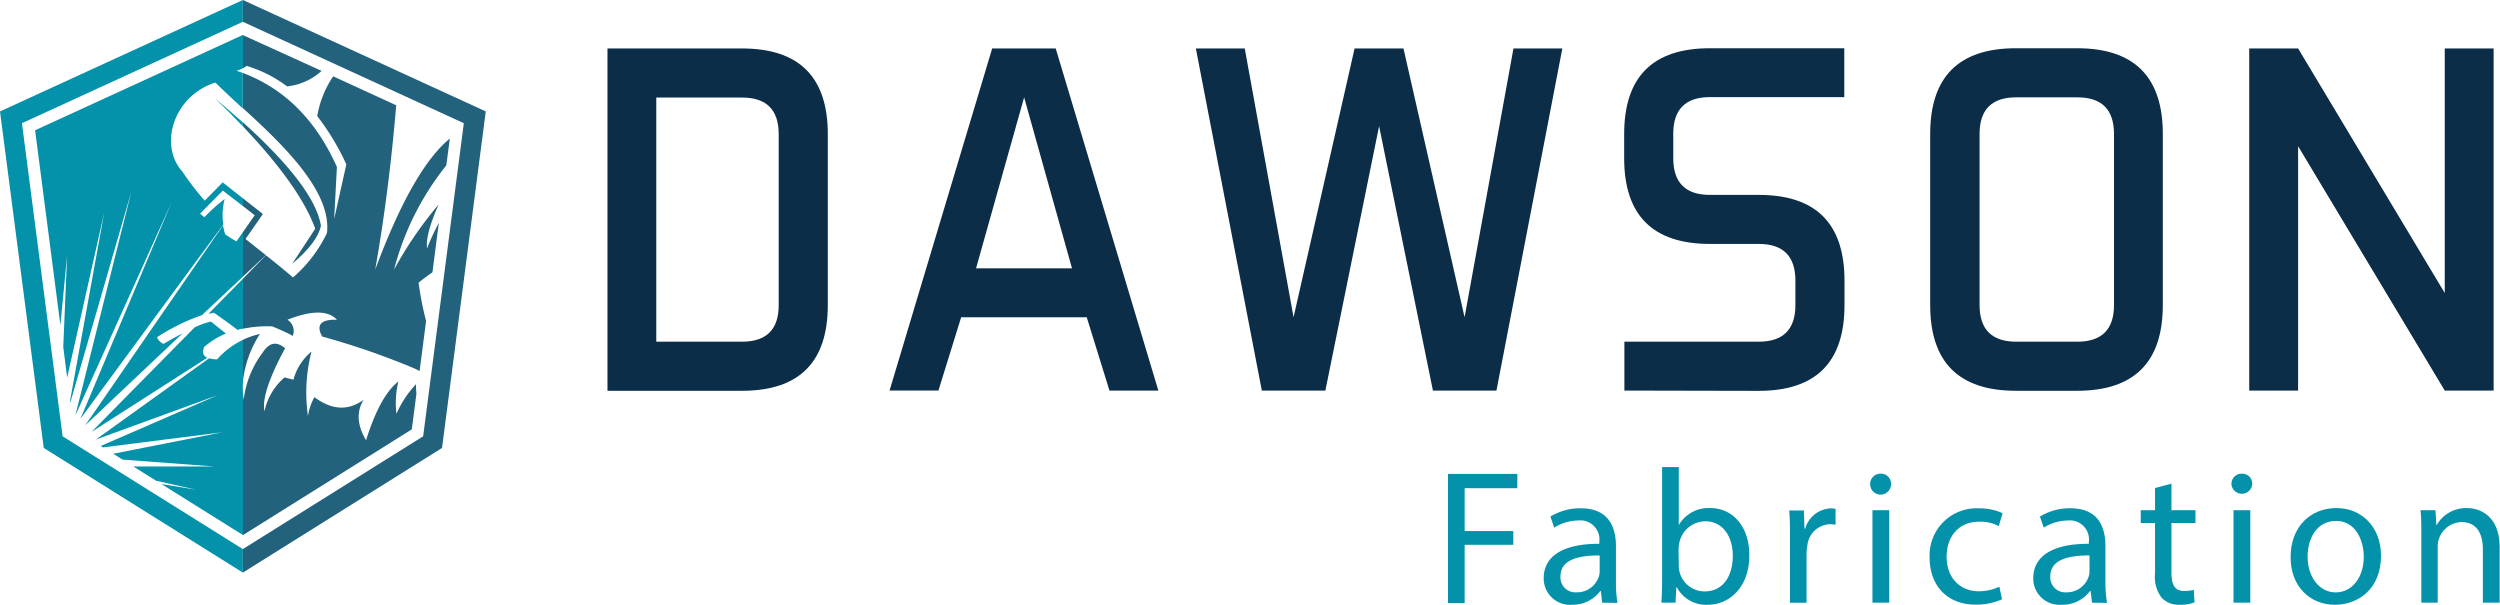 <svg xmlns="http://www.w3.org/2000/svg" viewBox="0 0 349.81 84.62"><defs><style>.cls-1{fill:#e3c190;}.cls-2{fill:#0492ab;}.cls-3{fill:#0c2d47;}.cls-4{fill:#22627c;}.cls-5{fill:none;}</style></defs><g id="Layer_2" data-name="Layer 2"><g id="Layer_1-2" data-name="Layer 1"><rect class="cls-1" x="170.8" y="51.6" height="2.02"/><path class="cls-2" d="M202.61,66.31h9.7v2h-7.37v6h6.81v1.92h-6.81v8.16h-2.33Z"/><path class="cls-2" d="M224.18,84.33,224,82.7h-.08A4.82,4.82,0,0,1,220,84.62a3.69,3.69,0,0,1-4-3.71c0-3.13,2.78-4.84,7.78-4.82v-.26a2.67,2.67,0,0,0-2.94-3,6.45,6.45,0,0,0-3.37,1l-.53-1.55a8,8,0,0,1,4.25-1.16c3.95,0,4.92,2.71,4.92,5.3v4.84a18.28,18.28,0,0,0,.21,3.1Zm-.35-6.61c-2.56,0-5.48.41-5.48,2.92a2.08,2.08,0,0,0,2.22,2.24,3.2,3.2,0,0,0,3.13-2.16,2.46,2.46,0,0,0,.13-.75Z"/><path class="cls-2" d="M232.47,84.33c.05-.88.1-2.19.1-3.34V65.35h2.33v8.12h0a4.83,4.83,0,0,1,4.41-2.38c3.21,0,5.48,2.68,5.46,6.61,0,4.62-2.92,6.92-5.8,6.92a4.61,4.61,0,0,1-4.33-2.43h-.08l-.11,2.14Zm2.43-5.19A4,4,0,0,0,235,80a3.62,3.62,0,0,0,3.53,2.75c2.46,0,3.93-2,3.93-5,0-2.59-1.34-4.81-3.85-4.81A3.75,3.75,0,0,0,235,75.85a5,5,0,0,0-.13,1Z"/><path class="cls-2" d="M250.46,75.43c0-1.53,0-2.84-.11-4h2.06l.08,2.54h.1a3.89,3.89,0,0,1,3.59-2.84,2.65,2.65,0,0,1,.66.08v2.22a3.73,3.73,0,0,0-.8-.08,3.3,3.3,0,0,0-3.15,3,6.92,6.92,0,0,0-.11,1.09v6.9h-2.32Z"/><path class="cls-2" d="M264.6,67.75a1.46,1.46,0,0,1-2.92,0,1.44,1.44,0,0,1,1.47-1.47A1.4,1.4,0,0,1,264.6,67.75ZM262,84.33V71.39h2.35V84.33Z"/><path class="cls-2" d="M280.13,83.85a8.71,8.71,0,0,1-3.72.75C272.51,84.6,270,82,270,78a6.58,6.58,0,0,1,6.95-6.87,7.86,7.86,0,0,1,3.26.67l-.53,1.82a5.48,5.48,0,0,0-2.73-.62c-3,0-4.57,2.2-4.57,4.9,0,3,1.92,4.83,4.49,4.83a6.61,6.61,0,0,0,2.89-.64Z"/><path class="cls-2" d="M292.72,84.33l-.19-1.63h-.08a4.83,4.83,0,0,1-4,1.92,3.68,3.68,0,0,1-3.95-3.71c0-3.13,2.78-4.84,7.78-4.82v-.26a2.67,2.67,0,0,0-2.94-3,6.42,6.42,0,0,0-3.37,1l-.54-1.55a8,8,0,0,1,4.25-1.16c4,0,4.92,2.71,4.92,5.3v4.84a18.21,18.21,0,0,0,.22,3.1Zm-.35-6.61c-2.57,0-5.48.41-5.48,2.92a2.08,2.08,0,0,0,2.22,2.24,3.22,3.22,0,0,0,3.13-2.16,2.46,2.46,0,0,0,.13-.75Z"/><path class="cls-2" d="M303.84,67.67v3.72h3.36v1.79h-3.36v7c0,1.6.45,2.51,1.76,2.51a5.22,5.22,0,0,0,1.36-.16l.11,1.76a5.67,5.67,0,0,1-2.09.33,3.25,3.25,0,0,1-2.53-1,4.8,4.8,0,0,1-.91-3.37V73.18h-2V71.39h2v-3.1Z"/><path class="cls-2" d="M315.14,67.75a1.46,1.46,0,0,1-2.91,0,1.43,1.43,0,0,1,1.47-1.47A1.39,1.39,0,0,1,315.14,67.75Zm-2.62,16.58V71.39h2.35V84.33Z"/><path class="cls-2" d="M333.16,77.75c0,4.79-3.32,6.87-6.44,6.87-3.51,0-6.21-2.56-6.21-6.65,0-4.34,2.84-6.88,6.42-6.88S333.16,73.8,333.16,77.75Zm-10.27.14c0,2.83,1.63,5,3.93,5s3.93-2.11,3.93-5c0-2.19-1.09-5-3.87-5S322.89,75.43,322.89,77.89Z"/><path class="cls-2" d="M338.8,74.89c0-1.34,0-2.43-.11-3.5h2.09l.13,2.14h0a4.76,4.76,0,0,1,4.28-2.44c1.79,0,4.57,1.07,4.57,5.51v7.73h-2.35V76.87c0-2.09-.78-3.82-3-3.82a3.44,3.44,0,0,0-3.32,3.5v7.78H338.8Z"/><path class="cls-3" d="M103.83,6.78q12,0,12,12V42.68q0,12-12,12H85V6.78Zm5.13,12q0-5.13-5.13-5.13h-12V47.81h12q5.13,0,5.13-5.13Z"/><path class="cls-3" d="M162.08,54.65h-6.84l-3.18-10.26H134.49l-3.18,10.26h-6.84L138.83,6.78h8.89Zm-25.51-17.1H150l-6.7-23.93Z"/><path class="cls-3" d="M209.39,54.65H200.5l-7.53-37-7.52,37h-8.89L167.33,6.78h6.84L181,44.39l8.54-37.61h6.84l8.55,37.61,6.84-37.61h6.84Z"/><path class="cls-3" d="M227.29,54.65V47.81h18.8q5.13,0,5.13-5.13V39.26q0-5.13-5.13-5.13h-6.83q-12,0-12-12V18.75q0-12,12-12h18.8v6.84h-18.8q-5.13,0-5.13,5.13v3.42q0,5.13,5.13,5.13h6.83q12,0,12,12v3.42q0,12-12,12Z"/><path class="cls-3" d="M302.63,42.68q0,12-12,12h-8.55q-12,0-12-12V18.75q0-12,12-12h8.55q12,0,12,12Zm-25.64,0q0,5.13,5.13,5.13h8.55q5.13,0,5.13-5.13V18.75q0-5.13-5.13-5.13h-8.55q-5.13,0-5.13,5.13Z"/><path class="cls-3" d="M321.56,6.78,342.08,41V6.78h6.84V54.65h-6.84L321.56,20.46V54.65h-6.84V6.78Z"/><polygon class="cls-2" points="33.98 76.83 33.98 76.83 8.76 61.05 3.07 17.24 33.98 3.05 33.98 3.05 33.98 0 0 15.59 6.12 62.68 33.98 80.12 33.98 76.83 33.98 76.83"/><polygon class="cls-4" points="33.98 0 33.98 3.05 64.9 17.24 59.21 61.05 33.98 76.83 33.98 80.12 61.85 62.68 67.97 15.59 33.98 0"/><rect class="cls-1" x="33.98" y="74.87" height="1.97"/><rect class="cls-1" x="33.07" y="3.97" width="1.83" transform="translate(15.52 32.77) rotate(-64)"/><line class="cls-4" x1="33.98" y1="74.87" x2="33.98" y2="74.87"/><line class="cls-4" x1="33.98" y1="4.88" x2="33.98" y2="4.88"/><polygon class="cls-5" points="63.06 18.23 57.62 60.08 33.98 74.87 33.98 76.83 59.21 61.05 64.9 17.24 33.98 3.05 33.98 4.88 63.06 18.23"/><polygon class="cls-5" points="10.35 60.08 4.91 18.23 33.98 4.88 33.98 3.05 3.07 17.24 8.76 61.05 33.98 76.83 33.98 76.83 33.98 74.87 10.35 60.08"/><path class="cls-4" d="M45.08,47.09A105.71,105.71,0,0,1,58,51.56l.24.11.47.25.91-7a44,44,0,0,1-1.05-5.37c.65-.52,1.29-1,1.94-1.45l.89-6.9a30.44,30.44,0,0,0-1.64,3.56q-.27-1.89,1.62-6.15a54,54,0,0,0-6.24,9.11,38.87,38.87,0,0,1,7.31-14.58l.49-3.75q-5.2,4.26-10.44,18.34,1.94-11,2.94-23l-8.82-4.05a14.15,14.15,0,0,0-2.23,5.56A34.61,34.61,0,0,1,48.46,23l-1.7,7.64q.38-7.28.38-7.28Q42.73,13.51,34,10.22v4.92c5.48,5,12.44,11.61,11.75,17.46A19.08,19.08,0,0,1,41,38.82c-1.33-1.14-2.59-2.15-3.8-3.11L34,39v7a16.4,16.4,0,0,1,4.1-.33c2.07.87,3,1.34,2.84,1.39a1.85,1.85,0,0,0-.72-2.32q5.07-2,6.93,0C44.88,44.67,44.19,45.46,45.08,47.09Z"/><path class="cls-4" d="M34.35,33.44l2.21-3.17.22-.32-.31-.25L34,27.76v1.08l1.64,1.28L34,32.46V38.7l3.19-3C36.2,34.92,35.26,34.18,34.35,33.44Z"/><path class="cls-4" d="M44.91,31.57Q44,26.14,34,17.12v.56Q42,26.14,44.11,32l-3.23,4.92Q44.44,33.92,44.91,31.57Z"/><path class="cls-4" d="M36.37,46.73a11.24,11.24,0,0,0-2.39.82v5.92A15.28,15.28,0,0,1,36.37,46.73Z"/><path class="cls-4" d="M58.27,55.07a11.49,11.49,0,0,1-.06-1.31,14.53,14.53,0,0,0-2.74,4.14,13,13,0,0,1,.27-4.52q-2.57,2-4.52,8.22-1.87-3.14-.35-5.66c-2.14,1.57-4.44,1.45-6.88-.37a8.3,8.3,0,0,0-.9,2.63,23,23,0,0,1,.49-9,7.64,7.64,0,0,0-2.52,3.93l-1.25-.32A8.7,8.7,0,0,0,37,57.55Q36.5,55,39.89,48.73q-1.77-1.51-3.1.56a13.56,13.56,0,0,0-2.69,6.64A9.25,9.25,0,0,1,34,55V74.87L57.62,60.08Z"/><path class="cls-4" d="M34.5,9.22a17.86,17.86,0,0,1,5.67,2.87A8.57,8.57,0,0,0,45,9.92l-11-5V9.54A2.51,2.51,0,0,0,34.5,9.22Z"/><path class="cls-2" d="M34,4.88,4.91,18.23,8.45,45.49c.63-6.5.94-9.77.94-9.77q-.33,7.89-.54,12.84l.55,4.27L14.59,29.7Q10.72,51,9.82,56l0,.39,8.58-29.66q-7.87,31.44-7.87,31.44L24,28.33,11.25,58.61q16.1-21.95,20-27.18a8.78,8.78,0,0,1,.19-3.59,24.34,24.34,0,0,0-2.84,2.55L28,29.9l3.18-3.23L34,28.84V27.76l-2.53-2-.31-.24-.28.28-2.23,2.27A38.15,38.15,0,0,1,25.51,24c-3.33-3.71-1.22-10.59,4.62-12.45l.14.13c1,1,2.33,2.22,3.71,3.5V10.22c-.29-.12-.59-.23-.89-.33A3.51,3.51,0,0,0,34,9.54Z"/><path class="cls-2" d="M34,47.55a11.28,11.28,0,0,0-3.62,2.73,3.79,3.79,0,0,1-1.12-.15L13.4,61.51l17.08-6.23-16.4,7.13.31.19,16.68-2.11-15.23,3,1.31.82L30,65.27H18.65l3.2,2,5.59,1.25-4.85-.79L34,74.87V55a11.31,11.31,0,0,1,0-1.54Z"/><path class="cls-2" d="M31.61,46.67,29.52,45a9.84,9.84,0,0,0-2.31.83l-14.4,14.6L29,50.06c-.58-.27-.73-.76-.44-1.5A11.13,11.13,0,0,1,31.61,46.67Z"/><path class="cls-2" d="M30.12,13.8c1.39,1.33,2.67,2.63,3.86,3.88v-.56C32.79,16.05,31.51,15,30.12,13.8Z"/><path class="cls-2" d="M34,46V39l-4.84,4.91.78-.15c1.41,1,2.51,1.77,3.31,2.42C33.47,46.06,33.73,46,34,46Z"/><path class="cls-2" d="M31.51,32.78a7.7,7.7,0,0,1-.3-1.26l-19.29,28L25.55,46.64c-.8.42-1.68.9-2.68,1.48a1.79,1.79,0,0,1-.9-.93,28.21,28.21,0,0,1,6.28-3.09L34,38.7V32.46l-.91,1.32C32.54,33.47,32,33.13,31.51,32.78Z"/></g></g></svg>
